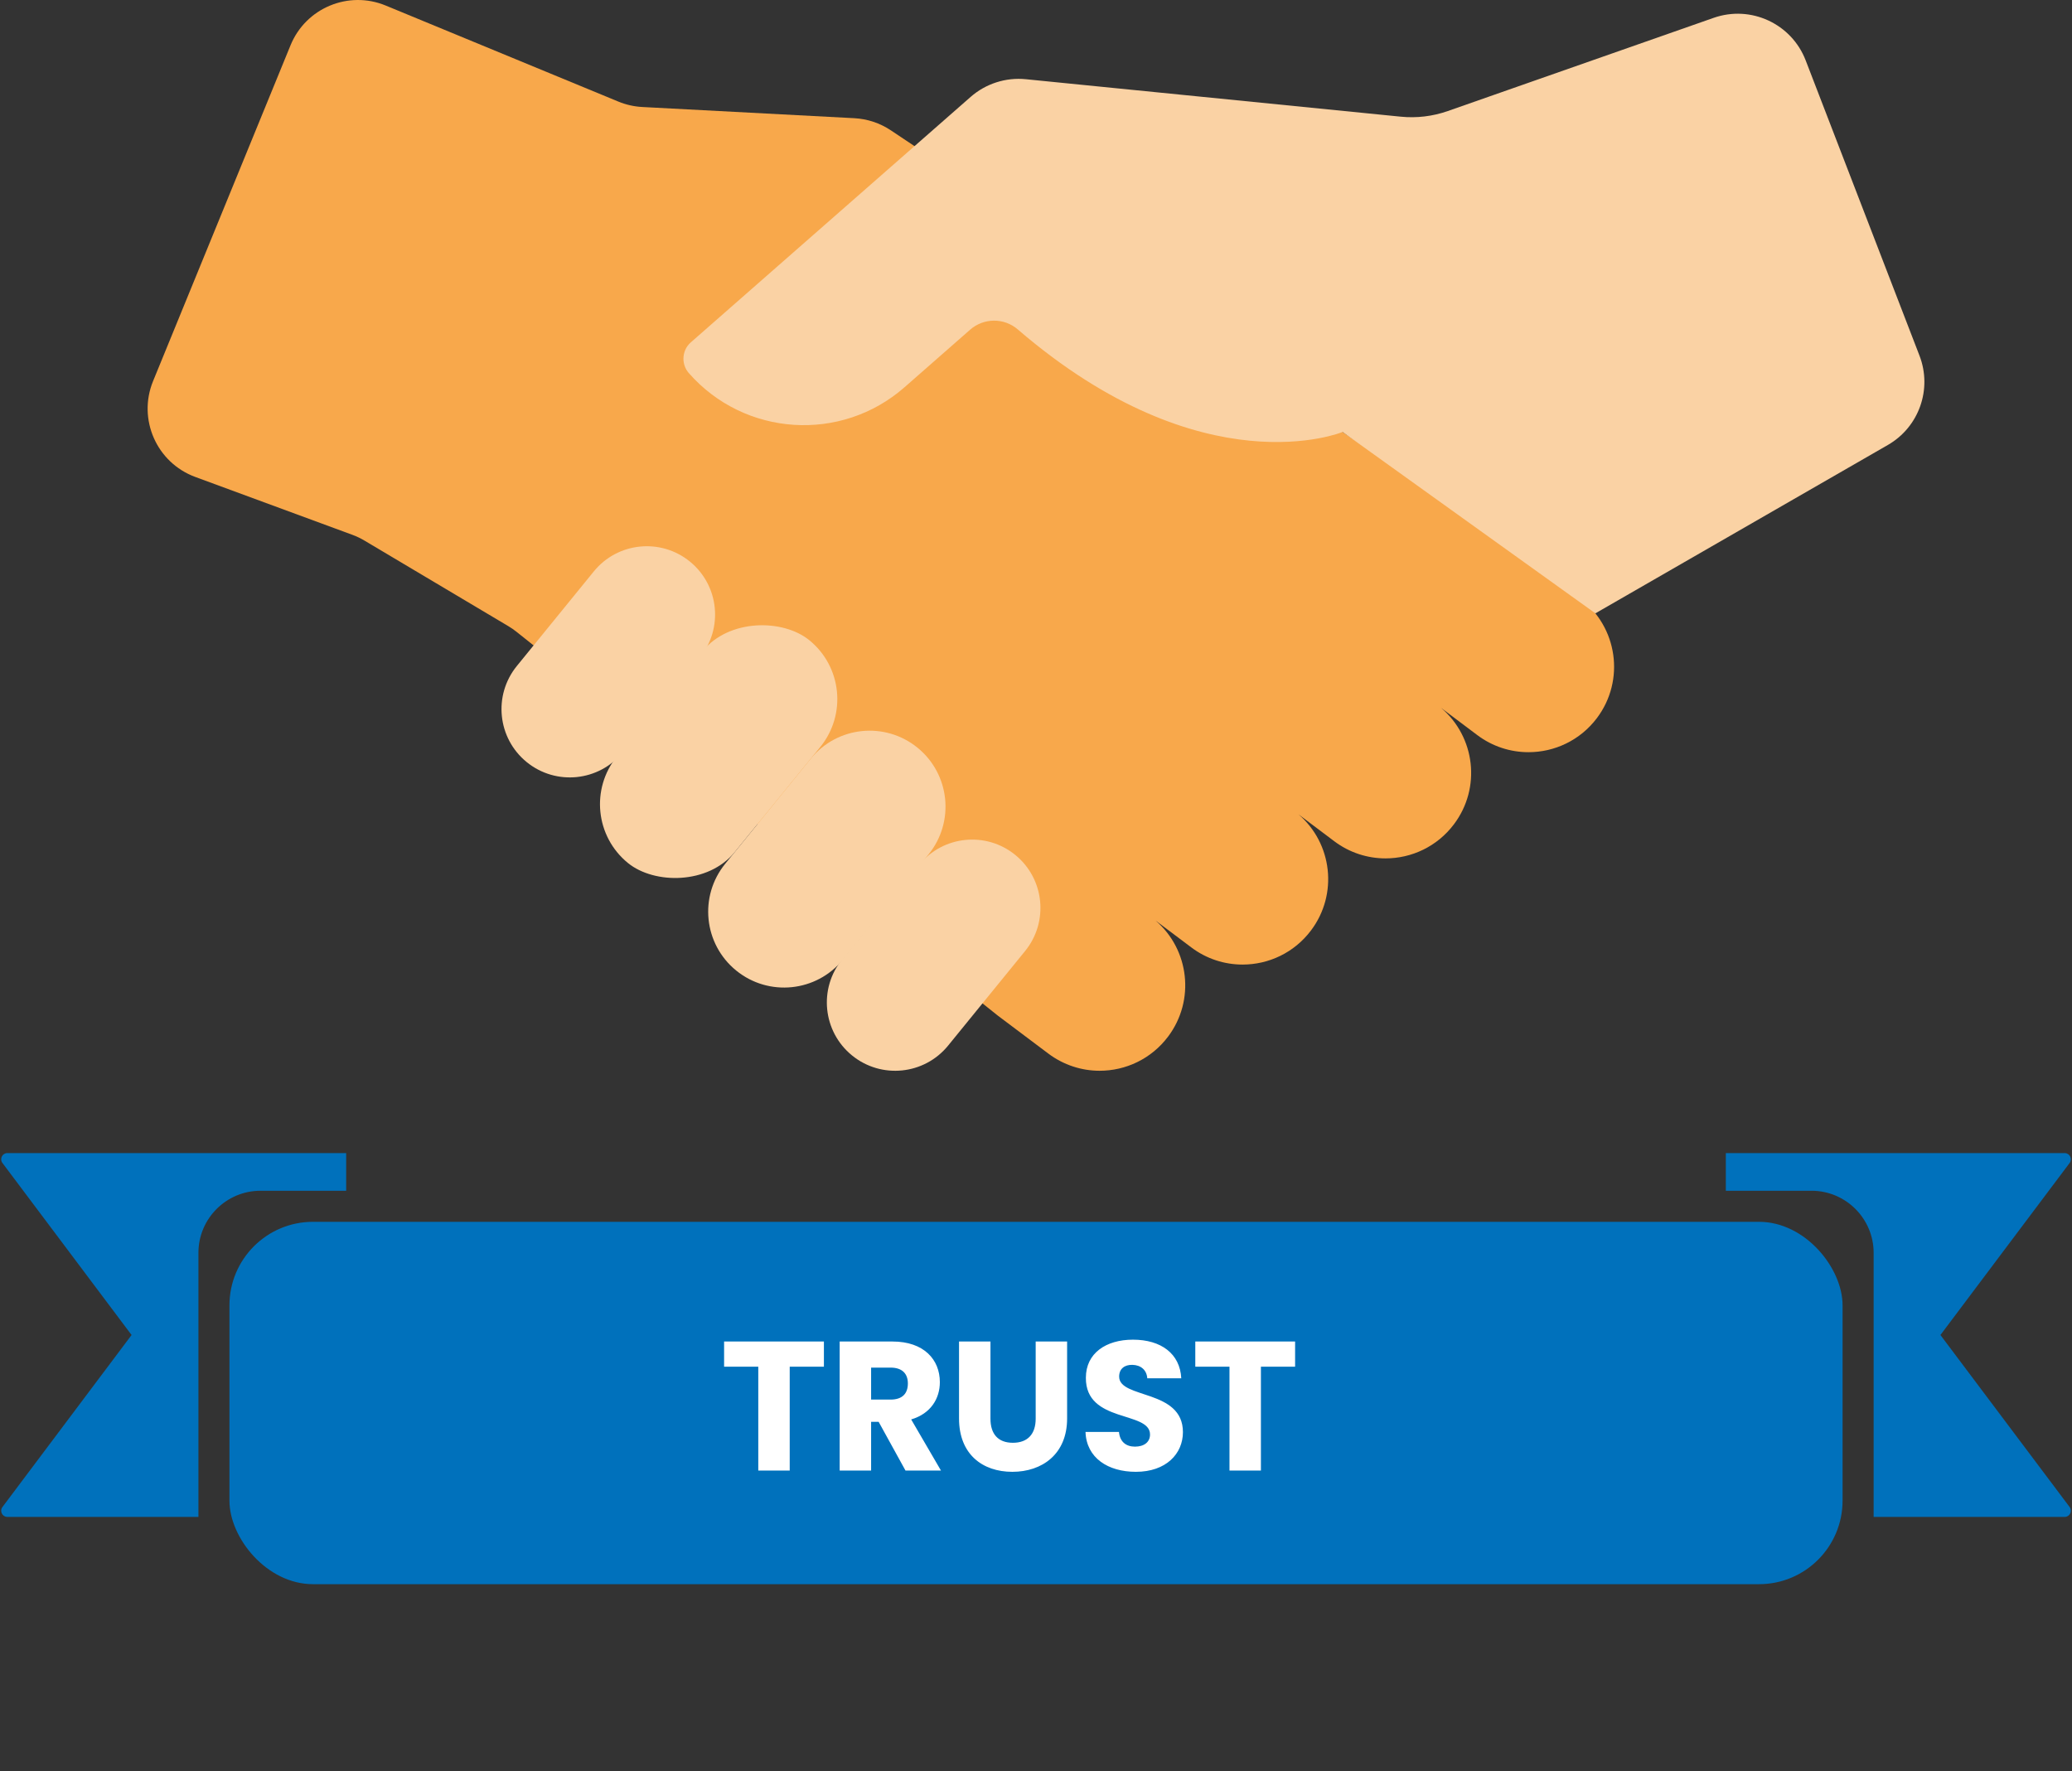 <svg width="124" height="106" viewBox="0 0 124 106" fill="none" xmlns="http://www.w3.org/2000/svg">
<rect x="0" y="0" width="124" height="106" fill="#333333" stroke="none"/>
<g clip-path="url(#clip0)">
<g clip-path="url(#clip1)">
<g clip-path="url(#clip2)">
<path d="M20.717 69.012V71.267H15.59C13.539 71.267 11.875 72.935 11.875 74.982V90.789H0.444C0.135 90.789 -0.039 90.44 0.147 90.195L7.874 79.901L0.147 69.606C-0.039 69.361 0.135 69.012 0.444 69.012L20.717 69.012Z" fill="#0071BC"/>
<path d="M123.857 90.195C124.039 90.44 123.865 90.789 123.56 90.789H112.129V74.982C112.129 72.935 110.461 71.267 108.414 71.267H103.283V69.012H123.56C123.865 69.012 124.039 69.361 123.857 69.606L116.126 79.901L123.857 90.195Z" fill="#0071BC"/>
<rect x="13.731" y="73.126" width="96.539" height="21.688" rx="5" fill="#0071BC"/>
</g>
<path d="M43.334 81.797H45.38V88.012H47.261V81.797H49.307V80.29H43.334V81.797ZM54.332 82.798C54.332 83.403 54.002 83.766 53.298 83.766H52.132V81.852H53.298C54.002 81.852 54.332 82.226 54.332 82.798ZM50.251 80.29V88.012H52.132V85.097H52.583L54.189 88.012H56.312L54.53 84.954C55.718 84.602 56.246 83.689 56.246 82.721C56.246 81.379 55.3 80.29 53.408 80.29H50.251ZM57.394 84.899C57.394 87.033 58.791 88.089 60.584 88.089C62.366 88.089 63.862 87.033 63.862 84.899V80.29H61.981V84.91C61.981 85.823 61.508 86.351 60.617 86.351C59.726 86.351 59.275 85.823 59.275 84.91V80.29H57.394V84.899ZM70.793 85.713C70.793 83.128 66.976 83.733 66.976 82.391C66.976 81.907 67.317 81.676 67.768 81.687C68.274 81.698 68.626 81.995 68.659 82.49H70.694C70.617 81.016 69.484 80.18 67.801 80.18C66.184 80.18 64.985 80.994 64.985 82.457C64.963 85.196 68.824 84.426 68.824 85.856C68.824 86.307 68.472 86.582 67.922 86.582C67.394 86.582 67.02 86.296 66.965 85.702H64.963C65.018 87.264 66.316 88.089 67.977 88.089C69.781 88.089 70.793 87.011 70.793 85.713ZM71.533 81.797H73.579V88.012H75.46V81.797H77.506V80.29H71.533V81.797Z" fill="white"/>
</g>
<g clip-path="url(#clip3)">
<path d="M86.116 42.488L82.735 39.944C82.65 39.881 82.563 39.812 82.48 39.739L82.701 39.47L86.103 42.031C86.175 42.086 86.247 42.145 86.318 42.204L86.318 42.204L86.325 42.21L86.116 42.488Z" fill="#FF0000"/>
<path d="M77.586 48.861L74.182 46.301C74.095 46.237 74.008 46.168 73.925 46.095L74.145 45.824L74.463 46.06L77.552 48.387C77.638 48.45 77.725 48.518 77.807 48.592L77.586 48.861Z" fill="#FF0000"/>
<path d="M86.116 42.488L82.735 39.944C82.65 39.881 82.563 39.812 82.48 39.739L82.701 39.47L86.103 42.031C86.175 42.086 86.247 42.145 86.318 42.204L86.318 42.204L86.325 42.21L86.116 42.488Z" fill="#FF0000"/>
<path d="M69.031 55.216L65.625 52.655C65.54 52.592 65.453 52.523 65.37 52.45L65.59 52.181L68.996 54.742C69.083 54.805 69.17 54.874 69.252 54.947L69.031 55.216Z" fill="#FF0000"/>
<path d="M77.586 48.861L74.182 46.301C74.095 46.237 74.008 46.168 73.925 46.095L74.145 45.824L74.463 46.06L77.552 48.387C77.638 48.45 77.725 48.518 77.807 48.592L77.586 48.861Z" fill="#FF0000"/>
<path fill-rule="evenodd" clip-rule="evenodd" d="M77.586 48.861L74.182 46.301C74.095 46.237 74.008 46.168 73.925 46.095L74.145 45.825L74.463 46.06L77.552 48.387C77.638 48.45 77.725 48.519 77.807 48.592L77.586 48.861ZM86.115 42.488L82.736 39.945C82.649 39.881 82.563 39.813 82.48 39.74L81.415 38.937L81.829 38.51L81.951 38.672C82.179 38.975 82.433 39.244 82.704 39.472L82.703 39.472L86.103 42.032C86.175 42.087 86.247 42.145 86.318 42.204L86.318 42.205L86.325 42.21L86.115 42.488Z" fill="#FF0000"/>
<path d="M74.365 46.436L74.182 46.301C74.095 46.237 74.008 46.168 73.925 46.095L74.145 45.824L74.629 46.182L74.365 46.436Z" fill="#FF0000"/>
<g clip-path="url(#clip4)">
<path d="M95.569 42.977C94.562 44.314 93.029 45.019 91.474 45.019C90.402 45.019 89.322 44.684 88.403 43.991L86.242 42.367C88.29 44.105 88.651 47.158 87.013 49.332C86.007 50.669 84.474 51.375 82.919 51.375C81.847 51.375 80.767 51.039 79.848 50.347L77.705 48.735C79.734 50.473 80.092 53.518 78.458 55.687C77.452 57.025 75.919 57.73 74.364 57.73C73.292 57.73 72.212 57.395 71.293 56.702L69.149 55.09C71.179 56.828 71.537 59.873 69.903 62.043C68.897 63.38 67.364 64.086 65.808 64.086C64.741 64.086 63.661 63.75 62.737 63.057L59.714 60.784L56.373 58.118L30.91 37.813C30.755 37.69 30.592 37.576 30.421 37.475L21.809 32.353C21.58 32.216 21.339 32.101 21.088 32.009L11.687 28.546C9.372 27.693 8.227 25.091 9.161 22.808L17.388 2.707C18.301 0.476 20.853 -0.589 23.082 0.331L37.006 6.08C37.462 6.268 37.947 6.378 38.439 6.404L51.126 7.074C51.908 7.115 52.664 7.367 53.315 7.802L88.551 31.337L88.991 31.629L94.553 35.815C96.814 37.514 97.267 40.72 95.569 42.977L95.569 42.977Z" fill="#F8A84B"/>
</g>
<path d="M112.983 26.63L95.477 36.709L80.349 25.854C80.349 25.854 72.049 29.297 60.905 19.713C60.086 19.008 58.869 19.02 58.057 19.733L54.135 23.175C50.336 26.507 44.556 26.128 41.224 22.33C41.006 22.081 40.901 21.776 40.901 21.472C40.901 21.106 41.049 20.744 41.346 20.487L58.087 5.801C58.995 5.005 60.192 4.621 61.393 4.741L83.828 6.983C84.778 7.078 85.738 6.964 86.64 6.648L102.555 1.068C104.776 0.289 107.214 1.415 108.061 3.612L114.874 21.288C115.646 23.292 114.844 25.559 112.983 26.63H112.983Z" fill="#FAD2A4"/>
<path d="M31.52 45.611C29.769 44.186 29.505 41.612 30.93 39.861L35.537 34.2C36.962 32.449 39.536 32.185 41.287 33.61C43.038 35.035 43.303 37.609 41.877 39.36L37.27 45.021C35.845 46.772 33.27 47.036 31.52 45.611Z" fill="#FAD2A4"/>
<rect x="34.059" y="48.786" width="17.194" height="9.083" rx="4.542" transform="rotate(-50.859 34.059 48.786)" fill="#FAD2A4"/>
<path d="M44.057 58.087C42.111 56.503 41.818 53.643 43.401 51.697L48.521 45.407C50.104 43.462 52.965 43.168 54.91 44.751C56.855 46.335 57.149 49.195 55.566 51.141L50.446 57.431C48.863 59.376 46.002 59.67 44.057 58.087Z" fill="#FAD2A4"/>
<path d="M50.991 63.169C49.24 61.744 48.975 59.169 50.401 57.419L55.008 51.757C56.433 50.007 59.008 49.742 60.758 51.167C62.509 52.592 62.773 55.167 61.349 56.918L56.741 62.579C55.316 64.33 52.742 64.594 50.991 63.169Z" fill="#FAD2A4"/>
</g>
</g>
<defs>
<clipPath id="clip0">
<rect width="123.861" height="105.112" fill="white" transform="translate(0.07)"/>
</clipPath>
<clipPath id="clip1">
<rect width="123.861" height="36.1" fill="white" transform="translate(0.07 69.012)"/>
</clipPath>
<clipPath id="clip2">
<rect width="123.861" height="25.802" fill="white" transform="translate(0.07 69.012)"/>
</clipPath>
<clipPath id="clip3">
<rect width="106.331" height="65.749" fill="white" transform="translate(8.835)"/>
</clipPath>
<clipPath id="clip4">
<rect width="87.761" height="64.086" fill="white" transform="translate(8.835)"/>
</clipPath>
</defs>
</svg>

